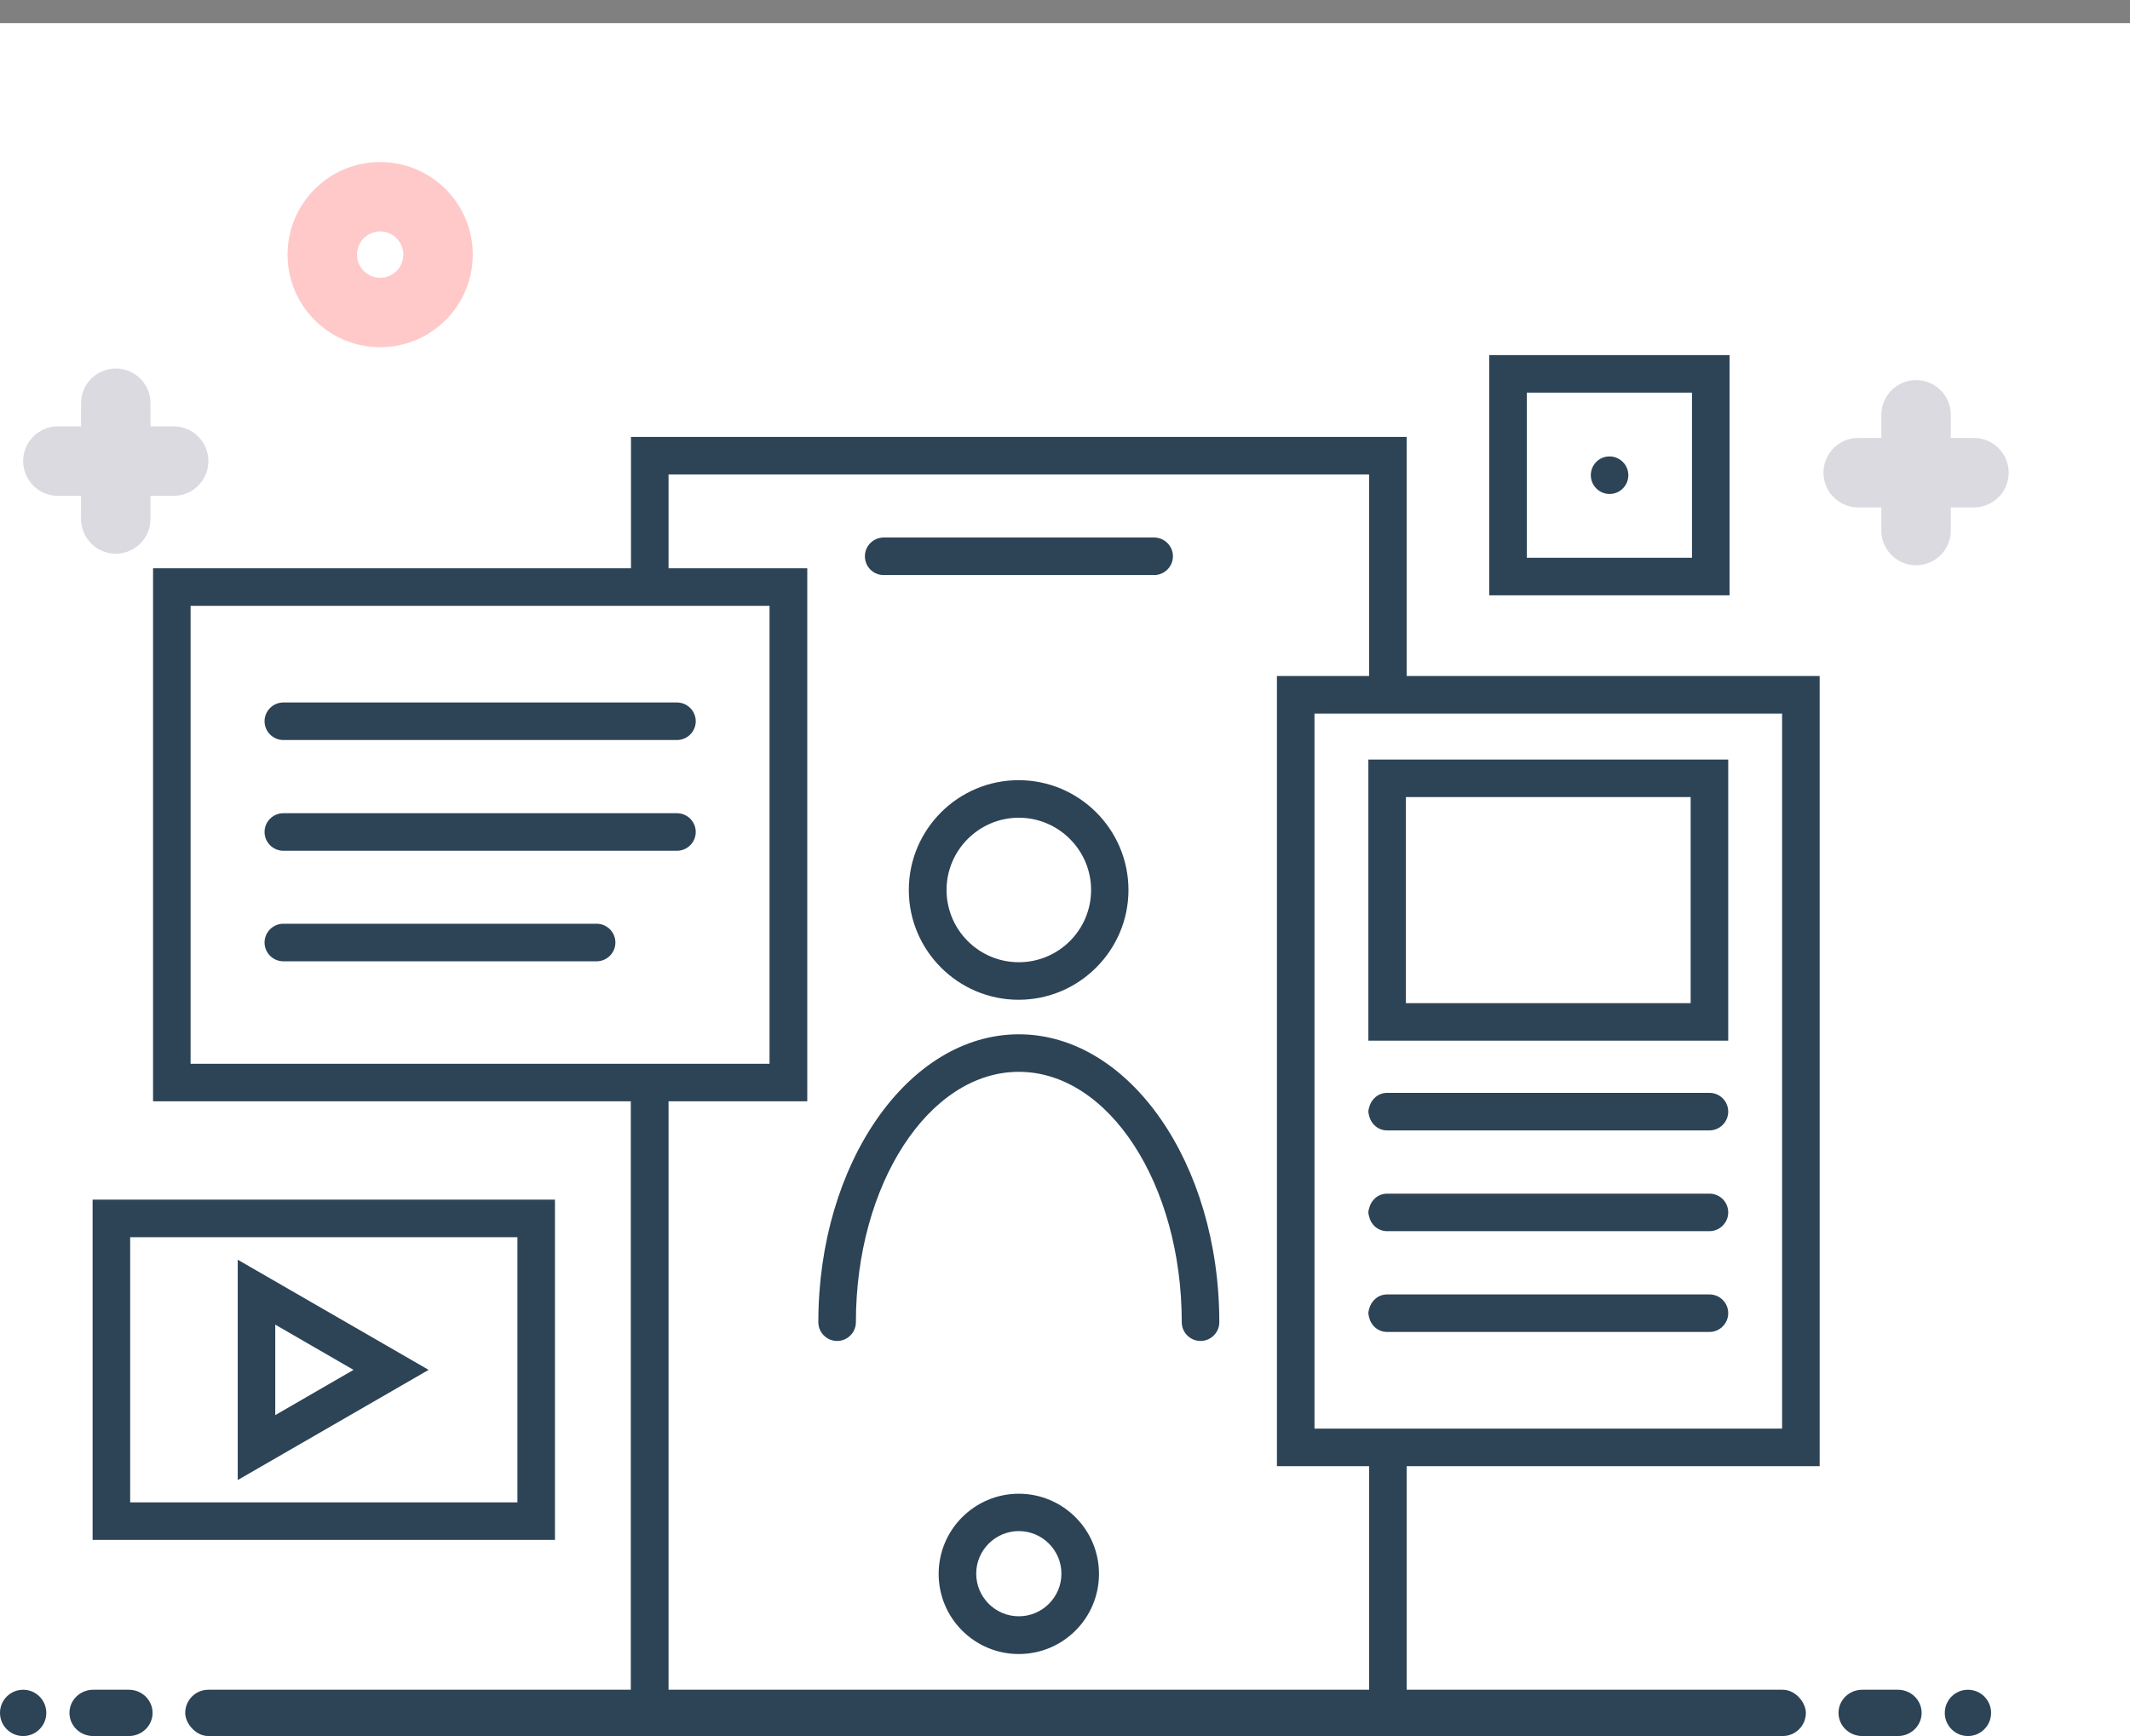 <?xml version="1.0" encoding="UTF-8"?>
<svg width="92px" height="75px" viewBox="0 0 92 75" version="1.1" xmlns="http://www.w3.org/2000/svg" xmlns:xlink="http://www.w3.org/1999/xlink">
    <rect x="0" y="0" width="92" height="75" fill="#808080" stroke="none"/>
    <title>Group 4</title>
    <g id="Page-1" stroke="none" stroke-width="1" fill="none" fill-rule="evenodd">
        <g id="Group-4">
            <rect id="Rectangle" fill="#FFFFFF" x="0" y="1" width="92" height="74"></rect>
            <g id="Group" opacity="0.2" transform="translate(2, 17)" stroke="#4B4668" stroke-linecap="round" stroke-linejoin="round" stroke-width="3">
                <line x1="3" y1="0.42" x2="3" y2="5.42" id="Path"></line>
                <line x1="5.5" y1="2.92" x2="0.5" y2="2.92" id="Path"></line>
            </g>
            <g id="Group" opacity="0.2" transform="translate(80, 17)" stroke="#4B4668" stroke-linecap="round" stroke-linejoin="round" stroke-width="3">
                <line x1="2.76" y1="0.92" x2="2.76" y2="5.92" id="Path"></line>
                <line x1="5.26" y1="3.42" x2="0.26" y2="3.42" id="Path"></line>
            </g>
            <circle id="Oval" stroke="#FF9494" stroke-width="3" opacity="0.5" stroke-linecap="round" stroke-linejoin="round" cx="16.42" cy="11" r="2.5"></circle>
            <g id="Group" transform="translate(4, 15)" fill="#2D4356" fill-rule="nonzero">
                <path d="M34.168,9.843 L45.851,9.843 C46.297,9.843 46.662,9.478 46.662,9.032 C46.662,8.586 46.297,8.222 45.851,8.222 L34.168,8.222 C33.722,8.222 33.357,8.586 33.357,9.032 C33.357,9.478 33.714,9.843 34.168,9.843 Z" id="Path"></path>
                <path d="M40.005,49.532 C38.1,49.532 36.543,51.081 36.543,52.995 C36.543,54.908 38.092,56.457 40.005,56.457 C41.919,56.457 43.468,54.908 43.468,52.995 C43.468,51.081 41.911,49.532 40.005,49.532 Z M40.005,54.827 C38.992,54.827 38.165,54 38.165,52.986 C38.165,51.973 38.992,51.146 40.005,51.146 C41.019,51.146 41.846,51.973 41.846,52.986 C41.846,54 41.019,54.827 40.005,54.827 Z" id="Shape"></path>
                <path d="M35.254,23.449 C35.254,26.068 37.386,28.192 39.997,28.192 C42.608,28.192 44.741,26.059 44.741,23.449 C44.741,20.83 42.608,18.705 39.997,18.705 C37.386,18.705 35.254,20.83 35.254,23.449 Z M40.005,26.57 C38.278,26.57 36.884,25.168 36.884,23.449 C36.884,21.73 38.286,20.327 40.005,20.327 C41.724,20.327 43.127,21.73 43.127,23.449 C43.127,25.168 41.732,26.57 40.005,26.57 Z" id="Shape"></path>
                <path d="M40.005,29.684 C35.23,29.684 31.346,35.262 31.346,42.122 C31.346,42.568 31.711,42.932 32.157,42.932 C32.603,42.932 32.968,42.568 32.968,42.122 C32.968,36.162 36.122,31.305 40.005,31.305 C43.889,31.305 47.043,36.154 47.043,42.122 C47.043,42.568 47.408,42.932 47.854,42.932 C48.3,42.932 48.665,42.568 48.665,42.122 C48.665,35.262 44.781,29.684 40.005,29.684 Z" id="Path"></path>
                <path d="M21.77,24.908 L8.238,24.908 C7.792,24.908 7.427,25.273 7.427,25.719 C7.427,26.165 7.792,26.53 8.238,26.53 L21.77,26.53 C22.216,26.53 22.581,26.165 22.581,25.719 C22.581,25.273 22.216,24.908 21.77,24.908 Z" id="Path"></path>
                <path d="M8.238,21.754 L25.241,21.754 C25.686,21.754 26.051,21.389 26.051,20.943 C26.051,20.497 25.686,20.132 25.241,20.132 L8.238,20.132 C7.792,20.132 7.427,20.497 7.427,20.943 C7.427,21.389 7.792,21.754 8.238,21.754 Z" id="Path"></path>
                <path d="M8.238,16.97 L25.241,16.97 C25.686,16.97 26.051,16.605 26.051,16.159 C26.051,15.714 25.686,15.349 25.241,15.349 L8.238,15.349 C7.792,15.349 7.427,15.714 7.427,16.159 C7.427,16.605 7.792,16.97 8.238,16.97 Z" id="Path"></path>
                <path d="M56.757,14.214 L56.757,3.876 L23.254,3.876 L23.254,9.551 L2.611,9.551 L2.611,32.578 L23.246,32.578 L23.246,59.659 L56.757,59.659 L56.757,48.341 L74.595,48.341 L74.595,14.205 L56.757,14.205 L56.757,14.214 Z M72.973,46.719 L52.776,46.719 L52.776,15.827 L72.973,15.827 L72.973,46.719 Z M55.135,58.038 L24.876,58.038 L24.876,32.578 L30.868,32.578 L30.868,9.551 L24.876,9.551 L24.876,5.497 L55.135,5.497 L55.135,14.205 L51.154,14.205 L51.154,48.341 L55.135,48.341 L55.135,58.038 Z M4.232,11.173 L29.238,11.173 L29.238,30.957 L4.232,30.957 L4.232,11.173 Z" id="Shape"></path>
                <path d="M55.103,17.814 L55.103,29.959 L55.135,29.959 L70.646,29.959 L70.646,17.814 L55.103,17.814 Z M69.024,28.338 L56.757,28.338 L56.724,28.338 L56.724,19.435 L56.757,19.435 L69.024,19.435 L69.024,28.338 Z" id="Shape"></path>
                <path d="M69.835,32.214 L55.946,32.214 L55.914,32.214 C55.524,32.214 55.224,32.489 55.135,32.846 C55.119,32.903 55.103,32.959 55.103,33.024 C55.103,33.089 55.127,33.146 55.135,33.203 C55.216,33.559 55.524,33.835 55.914,33.835 L55.946,33.835 L69.835,33.835 C70.281,33.835 70.646,33.47 70.646,33.024 C70.646,32.578 70.289,32.214 69.835,32.214 Z" id="Path"></path>
                <path d="M69.835,36.568 L55.946,36.568 L55.914,36.568 C55.524,36.568 55.224,36.843 55.135,37.2 C55.119,37.257 55.103,37.314 55.103,37.378 C55.103,37.443 55.127,37.5 55.135,37.557 C55.216,37.914 55.524,38.189 55.914,38.189 L55.946,38.189 L69.835,38.189 C70.281,38.189 70.646,37.824 70.646,37.378 C70.646,36.932 70.289,36.568 69.835,36.568 Z" id="Path"></path>
                <path d="M69.835,40.922 L55.946,40.922 L55.914,40.922 C55.524,40.922 55.224,41.197 55.135,41.554 C55.119,41.611 55.103,41.668 55.103,41.732 C55.103,41.797 55.127,41.854 55.135,41.911 C55.216,42.268 55.524,42.543 55.914,42.543 L55.946,42.543 L69.835,42.543 C70.281,42.543 70.646,42.178 70.646,41.732 C70.646,41.286 70.289,40.922 69.835,40.922 Z" id="Path"></path>
                <path d="M0,51.527 L19.97,51.527 L19.97,36.827 L0,36.827 L0,51.527 Z M1.622,38.449 L18.349,38.449 L18.349,49.905 L1.622,49.905 L1.622,38.449 Z" id="Shape"></path>
                <path d="M70.703,0.341 L60.324,0.341 L60.324,10.719 L70.703,10.719 L70.703,0.341 Z M69.081,9.097 L61.946,9.097 L61.946,1.962 L69.081,1.962 L69.081,9.097 Z" id="Shape"></path>
                <path d="M6.268,48.941 L14.514,44.181 L6.268,39.422 L6.268,48.941 Z M7.889,42.227 L11.27,44.181 L7.889,46.135 L7.889,42.227 L7.889,42.227 Z" id="Shape"></path>
                <path d="M65.522,6.341 C65.968,6.341 66.332,5.976 66.332,5.53 C66.332,5.084 65.968,4.719 65.522,4.719 L65.514,4.719 C65.068,4.719 64.711,5.084 64.711,5.53 C64.711,5.976 65.076,6.341 65.522,6.341 Z" id="Path"></path>
            </g>
            <g id="Group" fill="#2D4356">
                <circle id="Oval" fill-rule="nonzero" cx="1" cy="74" r="1"></circle>
                <path d="M5.564,73 L4.026,73 C3.459,73 3,73.448 3,74 C3,74.552 3.459,75 4.026,75 L5.564,75 C6.131,75 6.59,74.552 6.59,74 C6.59,73.448 6.131,73 5.564,73 Z M81.974,73 L80.436,73 C79.869,73 79.41,73.448 79.41,74 C79.41,74.552 79.869,75 80.436,75 L81.974,75 C82.541,75 83,74.552 83,74 C83,73.448 82.541,73 81.974,73 Z" id="Shape" fill-rule="nonzero"></path>
                <circle id="Oval" fill-rule="nonzero" cx="85" cy="74" r="1"></circle>
                <rect id="Rectangle" x="8" y="73" width="70" height="2" rx="1"></rect>
            </g>
        </g>
    </g>
</svg>